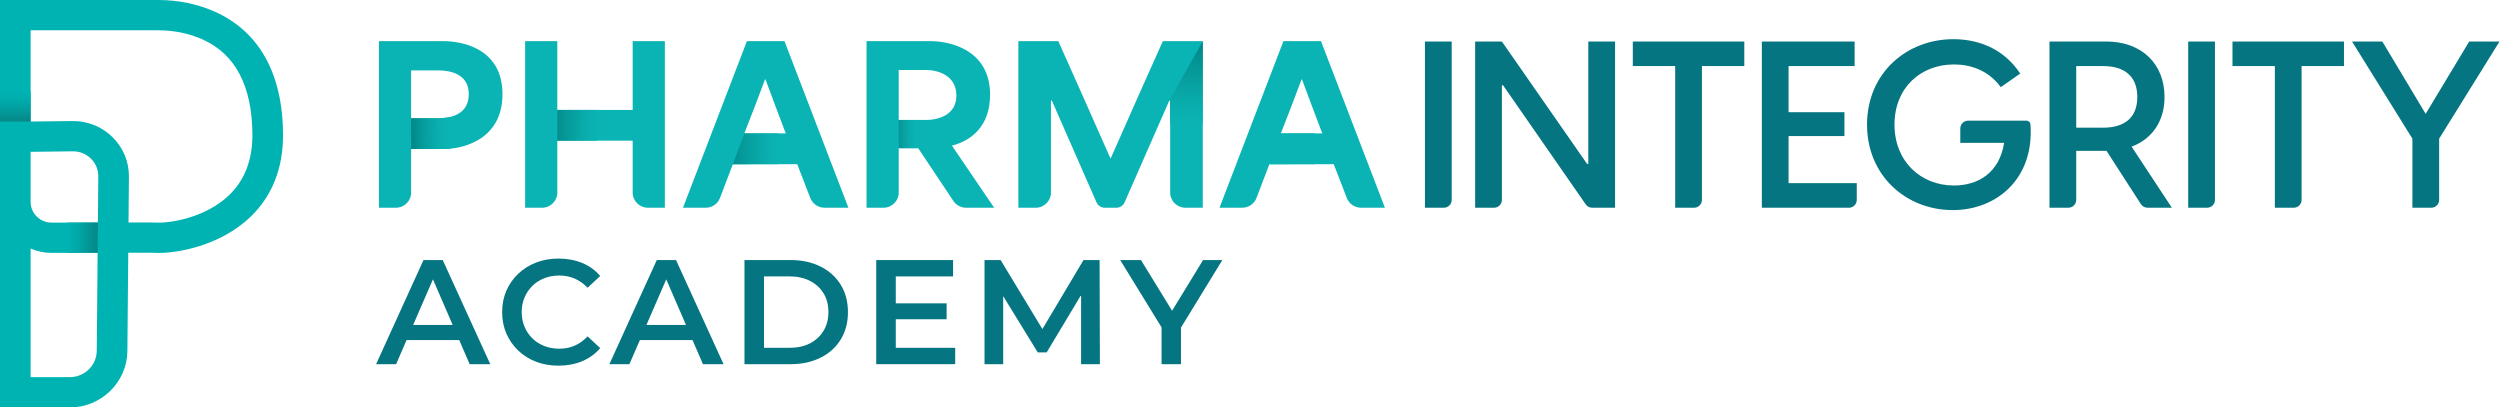 <svg width="994" height="162" viewBox="0 0 994 162" fill="none" xmlns="http://www.w3.org/2000/svg">
<path d="M150.663 16.365H176.509C181.921 16.365 199.781 18.234 199.781 37.423C199.781 56.954 181.662 59.248 176.852 59.248H163.457V76.603C163.457 79.915 160.741 82.6 157.392 82.6H150.663L150.663 16.365ZM174.193 47.021C179 47.021 186.386 45.66 186.386 37.423C186.386 29.442 179.087 27.998 174.364 27.998H163.457V47.021H174.193Z" fill="#0BB4B4"/>
<path d="M163.457 59.243V47.026C163.457 47.023 163.46 47.021 163.462 47.021H174.193C174.193 47.021 177.238 46.968 178.709 46.56L178.715 46.564L179.073 59.105L177.125 59.243C177.123 59.243 177.124 59.243 177.122 59.243C177.113 59.243 176.354 59.234 174.481 59.248H163.463C163.46 59.248 163.457 59.246 163.457 59.243Z" fill="url(#paint0_linear_153_67)"/>
<path d="M208.791 16.365H221.585V43.708H251.554V16.365H264.347V82.6H257.635C254.277 82.6 251.554 79.907 251.554 76.586V55.935H221.585V76.586C221.585 79.907 218.862 82.6 215.503 82.6H208.791V16.365Z" fill="#0BB4B4"/>
<path d="M237.425 43.708H221.586V55.932H237.425V43.708Z" fill="url(#paint1_linear_153_67)"/>
<path d="M344.535 16.365H370.382C374.934 16.365 393.653 18.234 393.653 37.679C393.653 50.162 386.184 55.935 378.539 57.89V57.973C384.122 66.127 389.702 74.364 395.285 82.6H384.133C382.089 82.6 380.182 81.585 379.056 79.897L365.057 58.906H357.329V76.586C357.329 79.907 354.606 82.6 351.247 82.6H344.535V16.365ZM368.065 47.698C372.873 47.698 380.258 45.916 380.258 37.934C380.258 30.036 372.96 27.829 368.236 27.829H357.329V47.698H368.065Z" fill="#0BB4B4"/>
<path d="M365.054 47.699H357.331V58.939H365.054V47.699Z" fill="url(#paint2_linear_153_67)"/>
<path d="M296.972 16.365H311.911L337.328 82.6H327.86C325.339 82.6 323.08 81.062 322.179 78.734L316.977 65.277C304.391 65.293 303.962 65.293 291.377 65.309C289.649 69.777 287.972 74.245 286.267 78.714C285.374 81.054 283.103 82.6 280.574 82.6H271.552L296.972 16.365ZM312.428 53.05C310.367 47.698 307.788 40.819 304.354 31.563H304.183C301.95 37.592 298.946 45.407 295.941 53.05H312.428Z" fill="#0BB4B4"/>
<path d="M309.487 53.05V65.281L291.377 65.309L295.941 53.05H309.487Z" fill="url(#paint3_linear_153_67)"/>
<path d="M510.29 16.365H525.229L550.645 82.6H541.178C538.657 82.6 536.397 81.062 535.497 78.734L530.295 65.277C517.709 65.293 517.28 65.293 504.694 65.309C502.967 69.777 501.29 74.245 499.585 78.714C498.692 81.054 496.421 82.6 493.892 82.6H484.87L510.29 16.365ZM525.746 53.05C523.685 47.698 521.106 40.819 517.672 31.563H517.501C515.268 37.592 512.264 45.407 509.259 53.05H525.746Z" fill="#0BB4B4"/>
<path d="M522.805 53.05V65.281L504.695 65.309L509.259 53.05H522.805Z" fill="url(#paint4_linear_153_67)"/>
<path d="M404.896 16.365H420.782C427.734 31.819 434.606 47.359 441.475 62.9H441.646C448.515 47.359 455.387 31.819 462.339 16.365H478.225V82.6H471.342C467.983 82.6 465.26 79.907 465.26 76.586V39.973H464.918C459.042 53.445 453.091 66.996 447.136 80.479C446.566 81.769 445.278 82.6 443.855 82.6H439.267C437.843 82.6 436.555 81.769 435.986 80.479C430.031 66.996 424.079 53.445 418.204 39.973H417.862V76.586C417.862 79.907 415.139 82.6 411.78 82.6H404.896L404.896 16.365Z" fill="#0BB4B4"/>
<path d="M465.268 49.256H478.215L478.226 16.365L464.918 39.973H465.26" fill="url(#paint5_linear_153_67)"/>
<path d="M566.56 16.507H577.195V79.493C577.195 81.207 575.79 82.596 574.057 82.596H566.56V16.507Z" fill="#057681"/>
<path d="M586.515 16.507H597.152L631.036 65.189H631.507V16.507H642.144V82.596H633.065C632.031 82.596 631.063 82.092 630.478 81.249L597.622 33.914H597.151V79.493C597.151 81.207 595.747 82.596 594.014 82.596H586.514L586.515 16.507Z" fill="#057681"/>
<path d="M666.051 26.281H649.203V16.507H693.536V26.281H676.688V79.493C676.688 81.207 675.284 82.596 673.551 82.596H666.051V26.281Z" fill="#057681"/>
<path d="M700.504 16.507H737.402V26.281H711.14V44.619H733.355V54.113H711.14V72.823H738.248V79.493C738.248 81.207 736.843 82.596 735.11 82.596H700.504V16.507Z" fill="#057681"/>
<path d="M742.332 49.553C742.332 29.167 757.956 15.577 776.686 15.577C785.252 15.577 796.171 18.463 803.231 29.259L795.512 34.659C790.617 27.957 783.558 25.63 776.875 25.63C763.698 25.63 753.249 34.846 753.249 49.553C753.249 64.165 763.698 73.753 776.875 73.753C786.381 73.753 794.947 68.82 796.83 56.813H779.416V51.072C779.416 49.358 780.821 47.969 782.554 47.969H805.737C806.554 47.969 807.253 48.595 807.312 49.401C808.886 70.873 794.087 83.527 776.404 83.527C757.955 83.527 742.332 69.936 742.332 49.553Z" fill="#057681"/>
<path d="M837.556 59.978H825.508V79.493C825.508 81.207 824.103 82.596 822.37 82.596H814.871V16.507H837.461C851.58 16.507 860.617 25.443 860.617 38.568C860.617 48.155 855.722 55.229 847.533 58.302L863.534 82.596H853.865C852.793 82.596 851.795 82.055 851.219 81.162L837.556 59.978ZM836.237 50.761C844.426 50.761 849.791 47.039 849.791 38.568C849.791 30.097 844.426 26.281 836.237 26.281H825.508V50.761H836.237Z" fill="#057681"/>
<path d="M870.031 16.507H880.668V79.493C880.668 81.207 879.264 82.596 877.531 82.596H870.031V16.507Z" fill="#057681"/>
<path d="M904.479 26.281H887.631V16.507H931.965V26.281H915.116V79.493C915.116 81.207 913.712 82.596 911.979 82.596H904.479V26.281Z" fill="#057681"/>
<path d="M959.17 55.137L935.167 16.507H947.216L964.44 45.271L981.759 16.507H993.807L969.806 55.137V79.493C969.806 81.207 968.401 82.596 966.668 82.596H959.17V55.137Z" fill="#057681"/>
<path d="M85.658 4.752C78.65 1.599 70.958 0 62.797 0H0V162H27.759C40.272 162 50.54 151.934 50.649 139.562L50.993 100.496L59.365 100.482C60.138 100.477 60.928 100.5 61.715 100.523L62.837 100.554C68.768 100.715 86.903 98.481 99.682 86.126C108.267 77.825 112.59 66.845 112.532 53.49C112.402 23.139 97.846 10.233 85.658 4.752ZM38.816 100.516L38.472 139.457C38.422 145.247 33.616 149.958 27.759 149.958H12.177V98.819C14.767 99.957 17.587 100.546 20.521 100.546L38.816 100.516ZM14.616 86.103C13.043 84.55 12.177 82.484 12.177 80.286V60.361L28.971 60.17C31.657 60.146 34.215 61.157 36.143 63.059C38.063 64.951 39.107 67.471 39.083 70.152L38.922 88.474L20.486 88.505C18.27 88.505 16.185 87.652 14.616 86.103ZM44.742 54.532C40.554 50.402 34.994 48.128 29.085 48.128L12.177 48.319V12.042H62.797C69.207 12.042 75.202 13.277 80.617 15.713C93.632 21.567 100.274 34.294 100.356 53.541C100.398 63.514 97.308 71.581 91.169 77.516C81.6 86.767 67.42 88.607 63.175 88.517L62.437 88.497C61.431 88.468 60.425 88.44 59.417 88.44H59.33L51.099 88.454L51.26 70.257C51.312 64.313 48.997 58.728 44.742 54.532Z" fill="#00B3B3"/>
<path d="M38.818 100.514L26.681 100.536L26.678 88.505L38.919 88.477L38.818 100.514Z" fill="url(#paint6_linear_153_67)"/>
<path d="M12.177 36.211H0V48.318H12.177V36.211Z" fill="url(#paint7_linear_153_67)"/>
<path d="M168.377 103.397L149.538 144.797H157.492L161.654 135.216H182.591L186.737 144.797H194.93L176.032 103.397H168.377ZM164.273 129.185L172.142 111.067L179.982 129.185H164.273Z" fill="#057681"/>
<path d="M211.706 113.631C213.041 112.33 214.617 111.324 216.431 110.614C218.244 109.904 220.248 109.551 222.441 109.551C224.594 109.551 226.608 109.955 228.482 110.761C230.356 111.57 232.07 112.783 233.625 114.4L238.649 109.727C236.695 107.442 234.303 105.716 231.472 104.552C228.641 103.389 225.511 102.808 222.083 102.808C218.854 102.808 215.883 103.33 213.172 104.375C210.46 105.421 208.088 106.909 206.055 108.841C204.022 110.773 202.446 113.02 201.331 115.582C200.214 118.145 199.656 120.985 199.656 124.1C199.656 127.215 200.214 130.052 201.331 132.616C202.446 135.179 204.012 137.426 206.026 139.358C208.038 141.29 210.4 142.779 213.113 143.823C215.823 144.868 218.794 145.389 222.023 145.389C225.492 145.389 228.641 144.798 231.473 143.615C234.303 142.433 236.695 140.698 238.649 138.412L233.626 133.739C232.07 135.395 230.356 136.628 228.482 137.435C226.608 138.244 224.595 138.649 222.442 138.649C220.249 138.649 218.245 138.292 216.431 137.583C214.617 136.873 213.042 135.869 211.706 134.567C210.37 133.266 209.324 131.729 208.567 129.954C207.809 128.18 207.431 126.227 207.431 124.1C207.431 121.97 207.809 120.018 208.567 118.244C209.324 116.471 210.37 114.931 211.706 113.631Z" fill="#057681"/>
<path d="M261.134 103.397L242.296 144.797H250.25L254.411 135.216H275.348L279.494 144.797H287.688L268.789 103.397H261.134ZM257.03 129.185L264.899 111.067L272.739 129.185H257.03Z" fill="#057681"/>
<path d="M326.231 105.97C322.782 104.255 318.824 103.397 314.36 103.397H296V144.797H314.36C318.825 144.797 322.782 143.941 326.231 142.225C329.679 140.511 332.361 138.096 334.275 134.979C336.189 131.866 337.145 128.239 337.145 124.099C337.145 119.959 336.189 116.331 334.275 113.216C332.361 110.102 329.679 107.686 326.231 105.97ZM327.427 131.549C326.131 133.678 324.337 135.336 322.045 136.519C319.751 137.701 317.031 138.291 313.881 138.291H303.774V109.903H313.881C317.031 109.903 319.751 110.494 322.045 111.677C324.337 112.86 326.131 114.497 327.427 116.587C328.722 118.677 329.371 121.181 329.371 124.099C329.371 126.936 328.723 129.422 327.427 131.549Z" fill="#057681"/>
<path d="M356.163 126.936H376.377V120.609H356.163V109.903H378.949V103.397H348.388V144.797H379.786V138.291H356.163V126.936Z" fill="#057681"/>
<path d="M430.8 103.397L414.459 130.831L397.847 103.397H391.448V144.797H398.864V117.734L412.62 140.125H416.148L429.843 117.304V144.797H437.319L437.2 103.397H430.8Z" fill="#057681"/>
<path d="M486 103.397H478.345L466.021 123.546L453.646 103.397H445.392L461.839 130.167V144.797H469.554V130.255L486 103.397Z" fill="#057681"/>
<defs>
<linearGradient id="paint0_linear_153_67" x1="179.006" y1="52.89" x2="163.39" y2="53.059" gradientUnits="userSpaceOnUse">
<stop stop-color="#0BB4B4"/>
<stop offset="0.286" stop-color="#0AAFAF"/>
<stop offset="0.606" stop-color="#07A1A1"/>
<stop offset="0.942" stop-color="#028B8B"/>
<stop offset="1" stop-color="#028787"/>
</linearGradient>
<linearGradient id="paint1_linear_153_67" x1="237.9" y1="49.947" x2="219.448" y2="49.876" gradientUnits="userSpaceOnUse">
<stop stop-color="#0BB4B4"/>
<stop offset="0.29" stop-color="#09ACAC"/>
<stop offset="0.734" stop-color="#059797"/>
<stop offset="1" stop-color="#028787"/>
</linearGradient>
<linearGradient id="paint2_linear_153_67" x1="364.04" y1="53.29" x2="354.993" y2="53.343" gradientUnits="userSpaceOnUse">
<stop stop-color="#0BB4B4"/>
<stop offset="0.315" stop-color="#09AAAA"/>
<stop offset="0.844" stop-color="#039090"/>
<stop offset="1" stop-color="#028787"/>
</linearGradient>
<linearGradient id="paint3_linear_153_67" x1="309.64" y1="59.093" x2="288.522" y2="59.217" gradientUnits="userSpaceOnUse">
<stop stop-color="#0BB4B4"/>
<stop offset="0.285" stop-color="#09ACAC"/>
<stop offset="0.702" stop-color="#059999"/>
<stop offset="1" stop-color="#028787"/>
</linearGradient>
<linearGradient id="paint4_linear_153_67" x1="522.948" y1="1262.97" x2="501.795" y2="1263.93" gradientUnits="userSpaceOnUse">
<stop stop-color="#0BB4B4"/>
<stop offset="0.285" stop-color="#09ACAC"/>
<stop offset="0.702" stop-color="#059999"/>
<stop offset="1" stop-color="#028787"/>
</linearGradient>
<linearGradient id="paint5_linear_153_67" x1="471.515" y1="49.472" x2="471.703" y2="16.759" gradientUnits="userSpaceOnUse">
<stop stop-color="#0BB4B4"/>
<stop offset="0.31" stop-color="#09AAAA"/>
<stop offset="0.823" stop-color="#049191"/>
<stop offset="1" stop-color="#028787"/>
</linearGradient>
<linearGradient id="paint6_linear_153_67" x1="26.678" y1="94.506" x2="38.919" y2="94.506" gradientUnits="userSpaceOnUse">
<stop stop-color="#00B3B3"/>
<stop offset="0.317" stop-color="#01A9A9"/>
<stop offset="0.854" stop-color="#058E8E"/>
<stop offset="1" stop-color="#078686"/>
</linearGradient>
<linearGradient id="paint7_linear_153_67" x1="6.088" y1="36.211" x2="6.088" y2="48.318" gradientUnits="userSpaceOnUse">
<stop stop-color="#00B3B3"/>
<stop offset="0.28" stop-color="#00ACAC"/>
<stop offset="0.667" stop-color="#039A9A"/>
<stop offset="1" stop-color="#078686"/>
</linearGradient>
</defs>
</svg>
